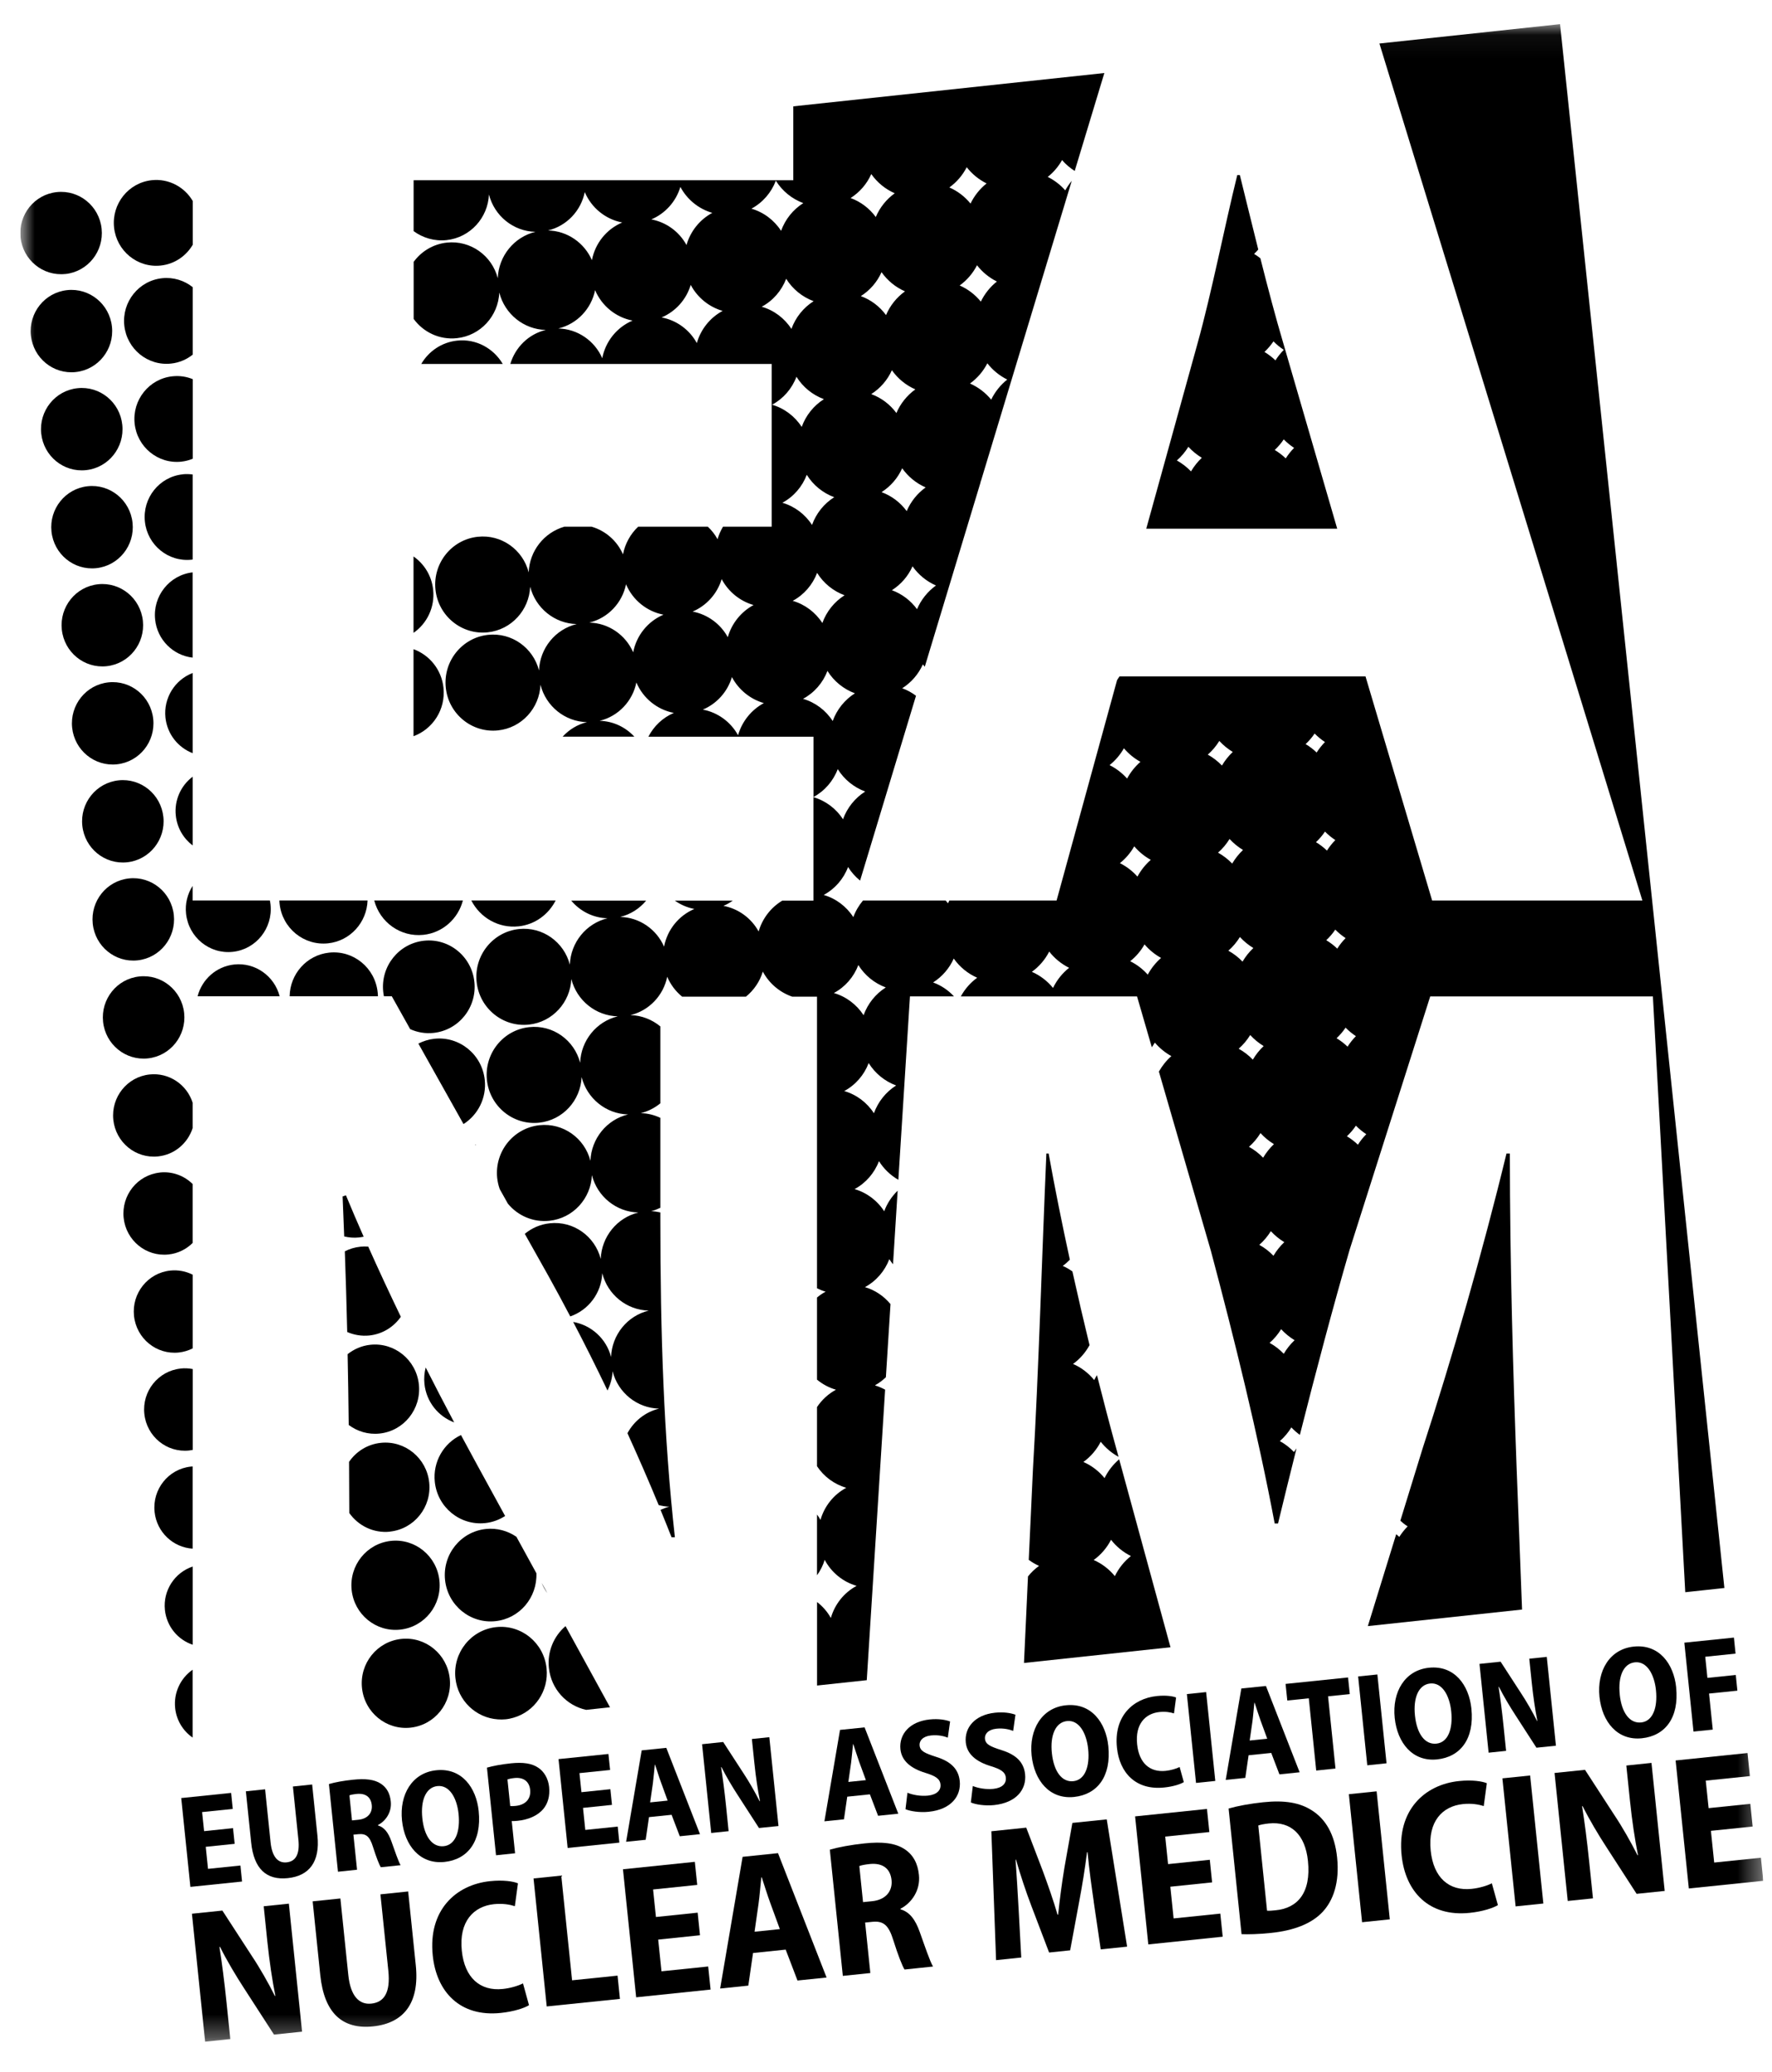 <svg width="77" height="90" viewBox="0 0 77 90" fill="none" xmlns="http://www.w3.org/2000/svg">
<g clip-path="url(#clip0_9435_556)">
<mask id="mask0_9435_556" style="mask-type:luminance" maskUnits="userSpaceOnUse" x="0" y="1" width="77" height="88">
<path d="M76.617 1.049H0.883V88.683H76.617V1.049Z" fill="white"/>
</mask>
<g mask="url(#mask0_9435_556)">
<path d="M17.434 71.187C16.38 71.301 15.618 72.254 15.73 73.318C15.841 74.383 16.786 75.155 17.84 75.041C18.894 74.927 19.656 73.975 19.544 72.91C19.433 71.846 18.488 71.073 17.434 71.187Z" fill="black"/>
<path d="M21.559 70.674C20.466 70.792 19.673 71.782 19.789 72.888C19.892 73.875 20.689 74.619 21.638 74.681C21.75 74.689 21.864 74.689 21.98 74.677C22.096 74.665 22.208 74.64 22.315 74.609C23.231 74.346 23.854 73.451 23.75 72.463C23.634 71.357 22.653 70.556 21.559 70.674Z" fill="black"/>
<path d="M7.166 69.93C7.243 70.65 7.732 71.224 8.372 71.439V68.043C7.597 68.302 7.077 69.076 7.166 69.93Z" fill="black"/>
<path d="M17.391 70.783C18.445 70.669 19.207 69.717 19.095 68.652C18.983 67.588 18.039 66.815 16.985 66.929C15.931 67.043 15.169 67.996 15.28 69.06C15.392 70.125 16.337 70.897 17.391 70.783Z" fill="black"/>
<path d="M21.11 66.412C20.017 66.529 19.223 67.519 19.339 68.625C19.455 69.731 20.437 70.533 21.531 70.415C22.581 70.303 23.351 69.385 23.308 68.333L22.44 66.751C22.063 66.492 21.597 66.36 21.108 66.412H21.11Z" fill="black"/>
<path d="M8.291 63.702C7.318 63.805 6.614 64.687 6.717 65.669C6.81 66.551 7.523 67.214 8.37 67.266V63.697C8.343 63.697 8.318 63.697 8.291 63.702Z" fill="black"/>
<path d="M16.947 66.525C18.001 66.412 18.763 65.459 18.651 64.394C18.54 63.33 17.595 62.557 16.541 62.671C15.963 62.733 15.474 63.048 15.168 63.496C15.172 64.222 15.176 64.964 15.178 65.718C15.568 66.271 16.233 66.604 16.947 66.528V66.525Z" fill="black"/>
<path d="M20.029 62.332C19.282 62.686 18.801 63.49 18.894 64.366C19.01 65.472 19.992 66.273 21.085 66.155C21.404 66.122 21.697 66.01 21.949 65.847L20.723 63.608C20.495 63.192 20.263 62.765 20.031 62.332H20.029Z" fill="black"/>
<path d="M7.846 59.444C6.872 59.548 6.168 60.43 6.272 61.412C6.375 62.396 7.247 63.108 8.221 63.002C8.272 62.996 8.322 62.988 8.374 62.978V59.465C8.204 59.432 8.028 59.422 7.846 59.442V59.444Z" fill="black"/>
<path d="M16.497 62.266C17.551 62.154 18.314 61.199 18.202 60.135C18.09 59.07 17.145 58.298 16.091 58.411C15.716 58.451 15.381 58.6 15.105 58.819C15.126 59.818 15.141 60.845 15.153 61.893C15.526 62.173 16 62.32 16.497 62.266Z" fill="black"/>
<path d="M18.444 60.109C18.527 60.896 19.049 61.526 19.736 61.782C19.324 61.006 18.91 60.21 18.498 59.397C18.44 59.622 18.419 59.862 18.444 60.109Z" fill="black"/>
<path d="M7.397 55.188C6.423 55.291 5.719 56.174 5.823 57.155C5.926 58.139 6.798 58.851 7.771 58.746C7.987 58.723 8.188 58.659 8.372 58.568V55.366C8.08 55.219 7.745 55.151 7.397 55.188Z" fill="black"/>
<path d="M15.647 54.153C15.409 54.178 15.185 54.248 14.984 54.352C15.026 55.493 15.059 56.661 15.088 57.856C15.382 57.984 15.711 58.042 16.053 58.007C16.625 57.945 17.109 57.636 17.418 57.195C16.927 56.178 16.453 55.159 16.001 54.146C15.885 54.138 15.767 54.138 15.649 54.151L15.647 54.153Z" fill="black"/>
<path d="M6.947 50.93C5.974 51.034 5.27 51.916 5.373 52.898C5.477 53.881 6.349 54.594 7.322 54.488C7.734 54.445 8.097 54.26 8.37 53.989V51.427C8.006 51.069 7.492 50.87 6.947 50.928V50.93Z" fill="black"/>
<path d="M15.601 53.749C15.669 53.74 15.738 53.73 15.802 53.716C15.535 53.111 15.276 52.508 15.032 51.918L14.887 51.968C14.912 52.541 14.936 53.121 14.957 53.705C15.162 53.755 15.38 53.772 15.601 53.749Z" fill="black"/>
<path d="M6.498 46.67C5.525 46.774 4.821 47.656 4.924 48.638C5.028 49.622 5.9 50.334 6.873 50.228C7.59 50.152 8.159 49.653 8.37 49.002V47.894C8.118 47.107 7.347 46.579 6.498 46.67Z" fill="black"/>
<path d="M21.065 46.908C20.949 45.802 19.967 45.001 18.873 45.119C18.625 45.146 18.391 45.221 18.18 45.328L20.141 48.824C20.764 48.428 21.148 47.697 21.065 46.908Z" fill="black"/>
<path d="M6.428 45.971C7.401 45.867 8.105 44.985 8.002 44.003C7.898 43.02 7.026 42.307 6.053 42.413C5.079 42.516 4.375 43.398 4.479 44.38C4.582 45.364 5.454 46.076 6.428 45.971Z" fill="black"/>
<path d="M10.174 41.894C9.39 41.978 8.776 42.546 8.586 43.273H12.152C11.925 42.397 11.094 41.794 10.174 41.894Z" fill="black"/>
<path d="M16.411 43.101C16.299 42.037 15.355 41.264 14.301 41.378C13.325 41.482 12.601 42.308 12.586 43.275H16.422C16.422 43.217 16.417 43.159 16.411 43.101Z" fill="black"/>
<path d="M17.824 44.701C18.133 44.84 18.481 44.904 18.843 44.864C19.937 44.746 20.73 43.757 20.614 42.651C20.498 41.545 19.516 40.743 18.423 40.861C17.329 40.979 16.536 41.969 16.652 43.075C16.658 43.143 16.671 43.21 16.683 43.274H17.025L17.824 44.701Z" fill="black"/>
<path d="M5.979 41.713C6.952 41.609 7.656 40.727 7.553 39.745C7.449 38.762 6.577 38.049 5.604 38.155C4.63 38.258 3.926 39.141 4.03 40.122C4.133 41.106 5.005 41.819 5.979 41.713Z" fill="black"/>
<path d="M8.369 38.48C8.149 38.826 8.037 39.245 8.085 39.686C8.193 40.709 9.102 41.452 10.115 41.343C11.127 41.235 11.863 40.315 11.755 39.292C11.749 39.23 11.738 39.17 11.726 39.112H8.369V38.48Z" fill="black"/>
<path d="M12.149 39.25C12.261 40.315 13.205 41.087 14.259 40.973C15.222 40.87 15.941 40.062 15.972 39.111H12.141C12.141 39.157 12.143 39.203 12.149 39.25Z" fill="black"/>
<path d="M18.399 40.605C19.246 40.514 19.911 39.898 20.114 39.111H16.262C16.506 40.06 17.405 40.71 18.397 40.605H18.399Z" fill="black"/>
<path d="M5.525 37.453C6.499 37.35 7.203 36.467 7.099 35.486C6.996 34.502 6.124 33.79 5.151 33.895C4.177 33.999 3.473 34.881 3.577 35.863C3.68 36.846 4.552 37.559 5.525 37.453Z" fill="black"/>
<path d="M7.64 35.426C7.696 35.963 7.975 36.422 8.371 36.721V33.736C7.867 34.117 7.567 34.747 7.64 35.426Z" fill="black"/>
<path d="M5.084 33.197C6.057 33.094 6.762 32.212 6.658 31.23C6.554 30.246 5.683 29.534 4.709 29.639C3.736 29.743 3.032 30.625 3.135 31.607C3.239 32.59 4.111 33.303 5.084 33.197Z" fill="black"/>
<path d="M7.19 31.169C7.267 31.892 7.741 32.471 8.371 32.714V29.232C7.607 29.524 7.099 30.309 7.19 31.171V31.169Z" fill="black"/>
<path d="M19.271 29.875C19.189 29.084 18.663 28.452 17.969 28.197V31.977C18.81 31.668 19.369 30.815 19.271 29.875Z" fill="black"/>
<path d="M4.635 28.936C5.608 28.832 6.312 27.95 6.209 26.968C6.105 25.984 5.233 25.272 4.26 25.378C3.287 25.481 2.582 26.363 2.686 27.345C2.789 28.329 3.661 29.041 4.635 28.936Z" fill="black"/>
<path d="M6.741 26.91C6.834 27.796 7.528 28.469 8.369 28.564V24.861C7.362 24.975 6.633 25.891 6.741 26.91Z" fill="black"/>
<path d="M4.186 24.678C5.159 24.574 5.863 23.692 5.76 22.71C5.656 21.727 4.784 21.014 3.811 21.12C2.837 21.223 2.133 22.106 2.237 23.087C2.34 24.071 3.212 24.783 4.186 24.678Z" fill="black"/>
<path d="M7.936 20.603C6.923 20.71 6.188 21.63 6.296 22.653C6.403 23.676 7.313 24.419 8.325 24.31C8.342 24.31 8.356 24.304 8.371 24.302V20.609C8.228 20.59 8.083 20.586 7.934 20.601L7.936 20.603Z" fill="black"/>
<path d="M3.74 20.42C4.714 20.317 5.418 19.434 5.314 18.453C5.211 17.469 4.339 16.756 3.365 16.862C2.392 16.965 1.688 17.848 1.791 18.829C1.895 19.813 2.767 20.526 3.74 20.42Z" fill="black"/>
<path d="M7.491 16.345C6.478 16.452 5.743 17.372 5.85 18.395C5.958 19.418 6.867 20.162 7.88 20.052C8.054 20.033 8.22 19.99 8.375 19.925V16.469C8.104 16.357 7.801 16.311 7.491 16.345Z" fill="black"/>
<path d="M3.291 16.16C4.264 16.057 4.969 15.174 4.865 14.193C4.761 13.209 3.89 12.496 2.916 12.602C1.943 12.706 1.239 13.588 1.342 14.57C1.446 15.553 2.318 16.266 3.291 16.16Z" fill="black"/>
<path d="M7.041 12.085C6.029 12.193 5.293 13.112 5.401 14.135C5.509 15.158 6.418 15.902 7.431 15.792C7.789 15.755 8.11 15.614 8.373 15.405V12.472C8.009 12.184 7.538 12.031 7.041 12.085Z" fill="black"/>
<path d="M2.842 11.902C3.815 11.799 4.519 10.917 4.416 9.935C4.312 8.951 3.44 8.239 2.467 8.344C1.494 8.446 0.789 9.328 0.893 10.31C0.996 11.293 1.868 12.006 2.842 11.9V11.902Z" fill="black"/>
<path d="M6.596 7.827C5.583 7.934 4.848 8.854 4.956 9.877C5.063 10.9 5.973 11.644 6.985 11.534C7.588 11.47 8.089 11.118 8.375 10.631V8.73C8.019 8.123 7.335 7.748 6.594 7.827H6.596Z" fill="black"/>
<path d="M47.996 64.201C47.75 63.899 47.435 63.656 47.077 63.501C47.394 63.273 47.652 62.971 47.831 62.623C48.042 62.892 48.307 63.114 48.605 63.278L48.535 63.023C48.247 61.979 47.955 60.871 47.667 59.73C47.623 59.8 47.584 59.871 47.547 59.943C47.3 59.641 46.986 59.398 46.627 59.243C46.925 59.03 47.168 58.748 47.344 58.427C47.089 57.377 46.839 56.304 46.6 55.225C46.468 55.132 46.329 55.049 46.18 54.985C46.292 54.904 46.393 54.813 46.489 54.716C46.151 53.164 45.838 51.611 45.567 50.103H45.469C45.275 54.573 45.13 59.682 44.886 63.808L44.703 67.753C44.844 67.855 44.991 67.946 45.151 68.014C44.97 68.144 44.809 68.298 44.67 68.472L44.496 72.231L50.862 71.549L48.632 63.385C48.367 63.611 48.149 63.889 47.996 64.203V64.201ZM48.444 68.459C48.197 68.157 47.882 67.915 47.524 67.759C47.841 67.531 48.1 67.229 48.278 66.881C48.51 67.179 48.806 67.419 49.142 67.587C48.847 67.821 48.609 68.12 48.444 68.461V68.459Z" fill="black"/>
<path d="M65.607 50.104H65.462C64.441 54.328 63.081 59.044 61.815 62.923L60.85 66.053C60.949 66.142 61.055 66.227 61.167 66.299C61.03 66.438 60.908 66.591 60.804 66.755C60.761 66.713 60.715 66.678 60.67 66.639L59.438 70.63L66.139 69.911L65.901 63.708C65.754 59.73 65.609 54.915 65.609 50.102L65.607 50.104Z" fill="black"/>
<path d="M22.535 40.236C23.254 40.159 23.838 39.714 24.146 39.111H20.48C20.86 39.857 21.661 40.329 22.535 40.236Z" fill="black"/>
<path d="M54.773 11.222C54.684 11.151 54.593 11.087 54.495 11.029C54.56 10.969 54.617 10.905 54.676 10.838C54.394 9.714 54.123 8.604 53.876 7.604H53.764C53.207 9.855 52.65 12.723 52.037 14.918L49.809 22.965H58.107L55.767 14.918C55.429 13.781 55.092 12.502 54.769 11.222H54.773ZM51.753 20.475C51.573 20.287 51.366 20.127 51.138 20.001C51.335 19.829 51.503 19.628 51.639 19.407C51.811 19.593 52.006 19.752 52.223 19.885C52.039 20.059 51.882 20.258 51.753 20.475ZM55.871 19.912C55.726 19.771 55.566 19.649 55.392 19.545C55.539 19.407 55.672 19.253 55.783 19.085C55.92 19.224 56.071 19.348 56.233 19.454C56.096 19.593 55.974 19.746 55.871 19.91V19.912ZM55.423 15.654C55.278 15.513 55.117 15.391 54.945 15.287C55.092 15.148 55.224 14.995 55.336 14.827C55.473 14.966 55.624 15.09 55.786 15.196C55.649 15.335 55.527 15.488 55.423 15.652V15.654Z" fill="black"/>
<path d="M23.852 72.449C23.949 73.369 24.622 74.083 25.469 74.268L26.507 74.156L24.575 70.631C24.069 71.062 23.775 71.733 23.852 72.447V72.449Z" fill="black"/>
<path d="M38.031 60.165C38.203 60.072 38.354 59.952 38.495 59.821L38.696 56.644C38.406 56.296 38.023 56.033 37.584 55.907C38.072 55.644 38.447 55.211 38.644 54.693C38.691 54.77 38.749 54.84 38.805 54.913L39.006 51.717C38.749 51.968 38.547 52.27 38.422 52.612C38.122 52.146 37.664 51.802 37.134 51.649C37.623 51.386 37.998 50.953 38.194 50.435C38.406 50.773 38.696 51.05 39.037 51.245L39.541 43.278H41.454C41.204 43.008 40.895 42.799 40.547 42.673C40.941 42.422 41.253 42.062 41.444 41.635C41.703 42.002 42.055 42.29 42.463 42.468C42.167 42.681 41.926 42.961 41.751 43.28H49.409L50.051 45.489C50.097 45.423 50.14 45.355 50.182 45.285C50.385 45.523 50.627 45.721 50.9 45.873C50.683 46.063 50.503 46.291 50.358 46.544L52.619 54.335C53.64 58.166 54.661 62.292 55.39 66.173H55.535C55.79 65.119 56.059 64.021 56.339 62.911C56.302 62.963 56.262 63.015 56.229 63.069C56.049 62.88 55.842 62.721 55.614 62.594C55.811 62.422 55.979 62.222 56.115 62C56.227 62.122 56.353 62.228 56.484 62.325C57.178 59.583 57.921 56.777 58.646 54.283L62.148 43.28H71.824L73.231 69.158L74.931 68.975L67.79 1.049L59.941 1.89L71.367 39.113H62.231L59.336 29.379H48.649C48.614 29.433 48.572 29.485 48.541 29.54L45.913 39.113H41.255C41.235 39.154 41.212 39.194 41.193 39.235C41.162 39.191 41.123 39.154 41.09 39.113H37.501C37.322 39.326 37.178 39.568 37.08 39.836C36.78 39.37 36.322 39.026 35.792 38.873C36.281 38.609 36.656 38.177 36.852 37.659C36.993 37.885 37.171 38.086 37.374 38.249L39.804 30.22C39.621 30.083 39.42 29.973 39.205 29.895C39.599 29.644 39.911 29.284 40.102 28.857C40.127 28.892 40.158 28.925 40.185 28.96L42.616 20.927C42.616 20.927 42.606 20.921 42.6 20.919C42.608 20.912 42.616 20.904 42.624 20.898L46.572 7.854C46.466 7.983 46.371 8.121 46.29 8.269C46.075 8.026 45.818 7.829 45.528 7.684C45.781 7.484 45.992 7.235 46.151 6.953C46.309 7.14 46.497 7.293 46.7 7.426L47.988 3.172L34.471 4.619V7.829H17.973V10.039C18.372 10.331 18.874 10.485 19.404 10.429C20.433 10.319 21.203 9.461 21.247 8.447C21.483 9.381 22.309 10.048 23.266 10.07C22.336 10.296 21.667 11.122 21.63 12.085C21.378 11.102 20.445 10.427 19.416 10.538C18.816 10.603 18.306 10.922 17.975 11.375V13.852C18.395 14.428 19.097 14.77 19.853 14.689C20.883 14.579 21.653 13.722 21.696 12.707C21.933 13.641 22.759 14.308 23.716 14.331C22.964 14.513 22.39 15.089 22.175 15.809H33.532V22.876H31.418C31.317 23.046 31.236 23.228 31.18 23.42C31.068 23.215 30.923 23.033 30.757 22.876H27.732C27.396 23.192 27.162 23.613 27.071 24.079C26.816 23.491 26.311 23.052 25.704 22.876H24.525C23.641 23.131 23.009 23.93 22.974 24.862C22.722 23.878 21.79 23.203 20.76 23.315C19.625 23.437 18.803 24.464 18.923 25.609C19.043 26.755 20.062 27.585 21.195 27.465C22.224 27.355 22.995 26.498 23.038 25.483C23.275 26.417 24.101 27.084 25.058 27.107C24.128 27.333 23.459 28.159 23.422 29.122C23.169 28.138 22.237 27.463 21.208 27.575C20.073 27.697 19.25 28.724 19.371 29.87C19.491 31.015 20.51 31.845 21.642 31.725C22.672 31.616 23.442 30.758 23.486 29.743C23.722 30.677 24.548 31.344 25.505 31.367C25.087 31.468 24.726 31.694 24.449 31.997H27.564C27.181 31.582 26.644 31.323 26.056 31.309C26.872 31.112 27.489 30.452 27.653 29.644C27.943 30.329 28.556 30.826 29.281 30.965C28.798 31.17 28.411 31.541 28.175 31.999H35.349V34.619C35.834 34.356 36.208 33.923 36.403 33.407C36.683 33.856 37.103 34.198 37.596 34.38C37.151 34.662 36.811 35.087 36.631 35.586C36.333 35.122 35.877 34.78 35.347 34.625V39.121H33.99C33.495 39.419 33.127 39.898 32.965 40.459C32.648 39.881 32.087 39.469 31.437 39.347C31.579 39.287 31.714 39.21 31.84 39.121H29.326C29.579 39.297 29.865 39.423 30.173 39.481C29.492 39.769 28.995 40.386 28.856 41.118C28.527 40.362 27.787 39.846 26.949 39.827C27.402 39.718 27.79 39.463 28.077 39.121H24.824C25.209 39.579 25.774 39.871 26.398 39.885C25.468 40.111 24.799 40.937 24.762 41.9C24.509 40.917 23.577 40.242 22.548 40.353C21.413 40.475 20.59 41.503 20.711 42.648C20.831 43.793 21.85 44.626 22.983 44.504C24.012 44.394 24.782 43.536 24.826 42.522C25.062 43.456 25.888 44.123 26.845 44.145C25.915 44.369 25.246 45.197 25.209 46.161C24.956 45.177 24.024 44.502 22.995 44.614C21.86 44.736 21.038 45.763 21.158 46.908C21.278 48.054 22.297 48.886 23.43 48.764C24.459 48.654 25.23 47.797 25.273 46.782C25.509 47.716 26.336 48.383 27.292 48.406C26.363 48.629 25.694 49.458 25.656 50.421C25.404 49.437 24.472 48.762 23.442 48.874C22.307 48.996 21.485 50.023 21.605 51.168C21.624 51.336 21.661 51.496 21.715 51.649L22.069 52.281C22.496 52.8 23.163 53.101 23.877 53.024C24.907 52.914 25.677 52.057 25.721 51.042C25.956 51.976 26.783 52.643 27.74 52.666C26.81 52.892 26.141 53.718 26.104 54.681C25.851 53.697 24.919 53.022 23.89 53.134C23.476 53.177 23.105 53.343 22.804 53.592L23.832 55.422C24.148 55.99 24.465 56.58 24.78 57.179C25.576 56.903 26.135 56.162 26.17 55.302C26.406 56.236 27.232 56.903 28.189 56.926C27.259 57.152 26.59 57.978 26.553 58.941C26.348 58.144 25.694 57.558 24.907 57.419C25.414 58.388 25.913 59.384 26.398 60.397C26.524 60.14 26.607 59.858 26.619 59.56C26.855 60.494 27.682 61.161 28.639 61.184C28.038 61.329 27.549 61.727 27.265 62.251C27.742 63.299 28.198 64.344 28.622 65.374C28.773 65.411 28.927 65.44 29.086 65.444C28.951 65.477 28.825 65.525 28.703 65.581C28.866 65.981 29.028 66.378 29.181 66.77H29.326C28.84 62.398 28.695 57.928 28.695 52.966V52.662C28.564 52.633 28.429 52.612 28.293 52.608C28.433 52.575 28.566 52.521 28.695 52.461V48.553C28.433 48.431 28.146 48.356 27.843 48.35C28.162 48.273 28.45 48.122 28.695 47.923V44.583C28.334 44.286 27.885 44.104 27.396 44.092C28.212 43.895 28.829 43.234 28.993 42.426C29.138 42.768 29.361 43.062 29.641 43.29H32.414C32.758 43.011 33.019 42.632 33.147 42.201C33.421 42.714 33.88 43.102 34.423 43.29H35.502V55.957C35.622 56.017 35.746 56.066 35.877 56.104C35.742 56.176 35.618 56.261 35.502 56.358V59.925C35.742 60.124 36.022 60.275 36.326 60.362C35.993 60.542 35.711 60.803 35.502 61.116V63.686C35.802 64.137 36.252 64.471 36.774 64.622C36.229 64.914 35.823 65.419 35.653 66.018C35.608 65.935 35.558 65.858 35.502 65.784V68.422C35.649 68.221 35.761 67.996 35.836 67.753C36.128 68.302 36.629 68.71 37.223 68.882C36.678 69.174 36.273 69.681 36.103 70.278C35.954 70.005 35.746 69.771 35.504 69.584V73.211L37.664 72.979L38.462 60.36C38.325 60.287 38.182 60.223 38.031 60.179V60.165ZM59.369 49.265C59.232 49.404 59.11 49.557 59.007 49.721C58.861 49.58 58.7 49.458 58.528 49.354C58.675 49.215 58.808 49.062 58.919 48.894C59.056 49.033 59.207 49.157 59.369 49.263V49.265ZM58.557 45.463C58.412 45.322 58.251 45.2 58.079 45.096C58.226 44.957 58.358 44.804 58.47 44.636C58.607 44.775 58.758 44.899 58.919 45.005C58.783 45.144 58.661 45.297 58.557 45.461V45.463ZM58.11 41.205C57.965 41.064 57.803 40.941 57.631 40.838C57.778 40.699 57.911 40.546 58.023 40.378C58.159 40.517 58.311 40.641 58.472 40.747C58.335 40.886 58.213 41.039 58.11 41.203V41.205ZM57.662 36.947C57.517 36.806 57.356 36.683 57.184 36.58C57.331 36.441 57.464 36.288 57.575 36.12C57.712 36.259 57.863 36.383 58.025 36.489C57.888 36.627 57.766 36.781 57.662 36.944V36.947ZM57.126 31.862C57.263 32.001 57.414 32.125 57.575 32.231C57.439 32.369 57.316 32.523 57.213 32.686C57.068 32.545 56.906 32.423 56.734 32.32C56.882 32.181 57.014 32.028 57.126 31.86V31.862ZM55.784 58.802C55.604 58.614 55.397 58.454 55.169 58.328C55.366 58.156 55.533 57.955 55.67 57.734C55.842 57.92 56.037 58.08 56.254 58.212C56.07 58.386 55.912 58.585 55.784 58.802ZM55.337 54.544C55.156 54.356 54.949 54.196 54.721 54.07C54.918 53.898 55.086 53.697 55.223 53.476C55.395 53.662 55.589 53.821 55.807 53.954C55.622 54.128 55.465 54.327 55.337 54.544ZM54.887 50.286C54.707 50.098 54.5 49.938 54.272 49.812C54.469 49.64 54.636 49.439 54.773 49.217C54.945 49.404 55.14 49.563 55.357 49.696C55.173 49.87 55.016 50.069 54.887 50.286ZM54.44 46.026C54.26 45.837 54.053 45.678 53.825 45.552C54.021 45.38 54.189 45.179 54.326 44.957C54.498 45.144 54.693 45.303 54.91 45.436C54.726 45.61 54.568 45.809 54.44 46.026ZM53.992 41.768C53.812 41.579 53.605 41.42 53.377 41.294C53.574 41.122 53.742 40.921 53.879 40.699C54.05 40.886 54.245 41.045 54.463 41.178C54.278 41.352 54.121 41.55 53.992 41.768ZM53.543 37.51C53.363 37.321 53.156 37.162 52.928 37.035C53.125 36.864 53.292 36.663 53.429 36.441C53.601 36.627 53.796 36.787 54.013 36.919C53.829 37.093 53.672 37.292 53.543 37.51ZM52.984 32.183C53.156 32.369 53.35 32.529 53.568 32.661C53.384 32.835 53.226 33.034 53.098 33.252C52.918 33.063 52.71 32.904 52.483 32.777C52.679 32.605 52.847 32.405 52.984 32.183ZM49.873 42.333C49.658 42.091 49.401 41.894 49.111 41.751C49.364 41.55 49.575 41.302 49.734 41.02C49.937 41.258 50.18 41.457 50.453 41.608C50.219 41.813 50.022 42.06 49.873 42.335V42.333ZM49.426 38.075C49.21 37.833 48.954 37.636 48.664 37.491C48.916 37.29 49.127 37.042 49.287 36.76C49.49 36.998 49.732 37.197 50.006 37.348C49.772 37.553 49.575 37.8 49.426 38.075ZM48.838 32.502C49.041 32.74 49.283 32.939 49.556 33.09C49.322 33.295 49.125 33.542 48.976 33.817C48.761 33.575 48.504 33.378 48.214 33.233C48.467 33.032 48.678 32.784 48.838 32.502ZM45.592 41.331C45.824 41.629 46.12 41.869 46.456 42.037C46.162 42.271 45.924 42.569 45.758 42.911C45.511 42.609 45.197 42.368 44.838 42.211C45.155 41.983 45.414 41.681 45.592 41.333V41.331ZM27.514 28.333C27.185 27.577 26.445 27.061 25.607 27.043C26.422 26.846 27.04 26.185 27.203 25.378C27.493 26.063 28.106 26.56 28.831 26.699C28.15 26.987 27.653 27.604 27.514 28.335V28.333ZM31.358 25.152C31.65 25.701 32.151 26.109 32.745 26.28C32.201 26.573 31.795 27.08 31.625 27.676C31.308 27.099 30.747 26.686 30.097 26.564C30.706 26.305 31.169 25.785 31.36 25.152H31.358ZM32.07 31.934C31.753 31.357 31.192 30.945 30.542 30.822C31.153 30.563 31.615 30.044 31.805 29.41C32.097 29.959 32.598 30.367 33.193 30.539C32.648 30.831 32.242 31.338 32.072 31.934H32.07ZM43.07 17.358C42.823 17.056 42.508 16.816 42.15 16.658C42.467 16.43 42.726 16.128 42.904 15.78C43.136 16.078 43.432 16.319 43.768 16.486C43.474 16.721 43.235 17.019 43.07 17.36V17.358ZM42.62 13.1C42.374 12.798 42.059 12.556 41.701 12.4C42.018 12.172 42.276 11.87 42.455 11.522C42.687 11.82 42.983 12.061 43.318 12.228C43.024 12.462 42.786 12.761 42.62 13.102V13.1ZM42.007 7.262C42.239 7.56 42.535 7.8 42.871 7.968C42.577 8.202 42.339 8.5 42.173 8.842C41.926 8.54 41.612 8.298 41.253 8.142C41.57 7.914 41.829 7.612 42.007 7.264V7.262ZM39.849 26.461C39.574 26.084 39.193 25.796 38.756 25.636C39.149 25.386 39.462 25.026 39.653 24.599C39.911 24.965 40.263 25.253 40.671 25.431C40.309 25.692 40.023 26.049 39.847 26.463L39.849 26.461ZM39.4 22.201C39.124 21.824 38.743 21.536 38.306 21.376C38.7 21.126 39.013 20.765 39.203 20.339C39.462 20.705 39.814 20.993 40.222 21.171C39.86 21.432 39.574 21.788 39.398 22.203L39.4 22.201ZM38.953 17.942C38.677 17.566 38.296 17.278 37.859 17.118C38.252 16.867 38.565 16.507 38.756 16.081C39.015 16.447 39.367 16.735 39.775 16.913C39.412 17.174 39.126 17.53 38.95 17.945L38.953 17.942ZM37.861 7.562C38.12 7.929 38.472 8.217 38.88 8.395C38.517 8.656 38.232 9.012 38.056 9.426C37.78 9.049 37.399 8.761 36.962 8.602C37.356 8.351 37.668 7.991 37.859 7.564L37.861 7.562ZM25.41 8.343C25.7 9.029 26.313 9.526 27.038 9.664C26.356 9.952 25.859 10.569 25.721 11.301C25.391 10.545 24.652 10.029 23.813 10.01C24.629 9.814 25.246 9.153 25.41 8.345V8.343ZM26.17 15.559C25.841 14.803 25.101 14.287 24.262 14.268C25.078 14.072 25.696 13.411 25.859 12.603C26.149 13.289 26.762 13.786 27.487 13.925C26.806 14.213 26.309 14.83 26.17 15.561V15.559ZM29.564 8.117C29.856 8.666 30.358 9.074 30.952 9.246C30.407 9.538 30.001 10.046 29.831 10.642C29.515 10.064 28.953 9.652 28.303 9.53C28.912 9.271 29.376 8.751 29.566 8.117H29.564ZM30.279 14.9C29.962 14.322 29.401 13.91 28.75 13.788C29.359 13.529 29.823 13.009 30.014 12.375C30.306 12.924 30.807 13.332 31.401 13.504C30.857 13.796 30.451 14.302 30.281 14.9H30.279ZM33.713 7.848C33.992 8.298 34.413 8.639 34.906 8.822C34.46 9.103 34.121 9.528 33.941 10.027C33.64 9.561 33.182 9.217 32.652 9.064C33.141 8.801 33.516 8.368 33.713 7.85V7.848ZM33.102 13.322C33.59 13.059 33.965 12.626 34.162 12.108C34.442 12.558 34.862 12.899 35.355 13.082C34.91 13.363 34.57 13.788 34.39 14.287C34.09 13.821 33.632 13.477 33.102 13.324V13.322ZM34.609 16.364C34.889 16.814 35.309 17.155 35.802 17.338C35.357 17.619 35.017 18.044 34.837 18.543C34.537 18.079 34.079 17.733 33.549 17.58C34.038 17.317 34.413 16.884 34.609 16.366V16.364ZM35.057 20.622C35.336 21.072 35.757 21.414 36.25 21.596C35.804 21.877 35.465 22.302 35.285 22.801C34.984 22.335 34.527 21.991 33.996 21.838C34.485 21.575 34.86 21.142 35.057 20.624V20.622ZM35.506 24.883C35.786 25.332 36.206 25.674 36.699 25.856C36.254 26.138 35.914 26.562 35.734 27.061C35.434 26.595 34.976 26.252 34.446 26.098C34.935 25.835 35.309 25.402 35.506 24.885V24.883ZM36.183 31.317C35.883 30.851 35.425 30.508 34.895 30.354C35.384 30.091 35.759 29.658 35.956 29.141C36.235 29.59 36.656 29.932 37.149 30.114C36.703 30.396 36.364 30.82 36.183 31.319V31.317ZM37.41 12.86C37.803 12.61 38.116 12.249 38.306 11.822C38.565 12.189 38.917 12.477 39.325 12.655C38.963 12.916 38.677 13.272 38.501 13.686C38.225 13.309 37.844 13.022 37.407 12.862L37.41 12.86ZM36.237 43.131C36.726 42.868 37.101 42.435 37.298 41.917C37.577 42.366 37.998 42.708 38.491 42.89C38.045 43.172 37.706 43.597 37.526 44.096C37.225 43.632 36.767 43.286 36.237 43.133V43.131ZM36.687 47.389C37.175 47.126 37.55 46.693 37.747 46.175C38.027 46.624 38.447 46.966 38.94 47.148C38.495 47.43 38.155 47.855 37.975 48.354C37.675 47.888 37.217 47.544 36.687 47.391V47.389Z" fill="black"/>
<path d="M7.611 74.188C7.667 74.729 7.959 75.187 8.369 75.472V72.525C7.852 72.886 7.541 73.513 7.611 74.188Z" fill="black"/>
<path d="M20.686 49.74C20.67 49.73 20.655 49.718 20.641 49.705L20.661 49.74H20.688H20.686Z" fill="black"/>
<path d="M18.822 25.616C18.758 25.007 18.431 24.491 17.969 24.17V27.488C18.553 27.084 18.903 26.376 18.822 25.616Z" fill="black"/>
<path d="M23.781 69.195L23.539 68.754C23.603 68.913 23.684 69.06 23.781 69.195Z" fill="black"/>
<path d="M19.862 14.795C19.187 14.867 18.626 15.261 18.305 15.808H21.846C21.447 15.13 20.689 14.706 19.862 14.795Z" fill="black"/>
<path d="M10.197 80.087L8.94 80.217L9.039 81.174L10.447 81.029L10.518 81.725L8.273 81.957L7.875 78.099L10.043 77.875L10.114 78.571L8.782 78.708L8.869 79.536L10.126 79.406L10.197 80.089V80.087Z" fill="black"/>
<path d="M11.52 77.721L11.758 80.026C11.825 80.664 12.084 80.929 12.454 80.892C12.839 80.852 13.034 80.556 12.966 79.902L12.728 77.597L13.564 77.51L13.794 79.738C13.912 80.869 13.434 81.482 12.504 81.577C11.58 81.673 11.031 81.178 10.914 80.03L10.684 77.806L11.52 77.719V77.721Z" fill="black"/>
<path d="M14.295 77.49C14.556 77.413 14.933 77.343 15.343 77.302C15.867 77.248 16.267 77.285 16.557 77.48C16.807 77.648 16.946 77.902 16.981 78.25C17.029 78.716 16.759 79.097 16.424 79.271V79.288C16.701 79.369 16.875 79.605 17.004 79.969C17.155 80.392 17.319 80.876 17.408 81.015L16.546 81.104C16.48 80.999 16.352 80.675 16.209 80.224C16.064 79.752 15.9 79.638 15.573 79.667L15.357 79.689L15.515 81.212L14.686 81.299L14.293 77.494L14.295 77.49ZM15.295 79.07L15.577 79.041C15.979 79 16.19 78.741 16.155 78.406C16.12 78.06 15.89 77.884 15.511 77.919C15.343 77.936 15.237 77.958 15.184 77.981L15.295 79.07Z" fill="black"/>
<path d="M20.801 78.664C20.937 79.987 20.32 80.77 19.311 80.874C18.247 80.983 17.582 80.159 17.468 79.07C17.352 77.947 17.907 76.999 18.959 76.891C20.067 76.777 20.695 77.649 20.801 78.662V78.664ZM18.351 78.972C18.433 79.766 18.783 80.242 19.282 80.19C19.792 80.138 20.005 79.546 19.927 78.788C19.854 78.096 19.531 77.525 19.009 77.578C18.506 77.63 18.27 78.2 18.351 78.972Z" fill="black"/>
<path d="M21.16 76.778C21.409 76.707 21.753 76.637 22.212 76.589C22.722 76.537 23.107 76.589 23.384 76.778C23.645 76.948 23.823 77.254 23.861 77.617C23.9 78.008 23.809 78.333 23.61 78.571C23.358 78.874 22.943 79.041 22.492 79.087C22.397 79.097 22.308 79.101 22.237 79.099L22.382 80.497L21.554 80.584L21.16 76.778ZM22.171 78.445C22.235 78.453 22.31 78.451 22.413 78.439C22.85 78.393 23.076 78.122 23.037 77.741C23.001 77.393 22.765 77.186 22.353 77.229C22.21 77.244 22.107 77.269 22.051 77.289L22.171 78.447V78.445Z" fill="black"/>
<path d="M26.591 78.395L25.334 78.526L25.433 79.483L26.842 79.338L26.912 80.034L24.667 80.266L24.27 76.407L26.438 76.184L26.511 76.879L25.179 77.016L25.266 77.844L26.523 77.714L26.593 78.398L26.591 78.395Z" fill="black"/>
<path d="M28.201 78.927L28.058 79.911L27.207 79.998L27.884 76.028L28.953 75.918L30.417 79.667L29.539 79.758L29.183 78.826L28.199 78.927H28.201ZM29.011 78.209L28.721 77.413C28.638 77.19 28.543 76.877 28.466 76.647H28.454C28.427 76.889 28.402 77.221 28.371 77.451L28.251 78.287L29.013 78.209H29.011Z" fill="black"/>
<path d="M30.905 79.618L30.508 75.76L31.425 75.664L32.314 77.033C32.548 77.385 32.813 77.849 33.01 78.239L33.024 78.234C32.929 77.76 32.844 77.199 32.78 76.578L32.672 75.534L33.43 75.455L33.828 79.314L32.981 79.4L32.074 77.996C31.833 77.628 31.554 77.16 31.351 76.756H31.334C31.409 77.23 31.481 77.789 31.552 78.464L31.661 79.537L30.903 79.616L30.905 79.618Z" fill="black"/>
<path d="M36.816 78.039L36.673 79.022L35.824 79.109L36.502 75.139L37.57 75.029L39.034 78.778L38.156 78.869L37.8 77.937L36.816 78.039ZM37.626 77.32L37.334 76.525C37.253 76.301 37.158 75.988 37.079 75.758H37.067C37.04 76.001 37.015 76.332 36.984 76.562L36.864 77.399L37.626 77.32Z" fill="black"/>
<path d="M39.434 77.869C39.654 77.96 39.997 78.026 40.322 77.993C40.71 77.951 40.894 77.761 40.867 77.506C40.842 77.258 40.645 77.138 40.206 77.003C39.571 76.808 39.179 76.479 39.127 75.98C39.061 75.334 39.519 74.777 40.397 74.685C40.782 74.646 41.085 74.698 41.285 74.772L41.186 75.475C41.039 75.416 40.784 75.346 40.457 75.379C40.095 75.416 39.939 75.617 39.96 75.816C39.985 76.058 40.182 76.15 40.677 76.309C41.337 76.514 41.65 76.852 41.704 77.355C41.772 78.018 41.325 78.596 40.356 78.695C39.956 78.736 39.548 78.67 39.347 78.583L39.432 77.869H39.434Z" fill="black"/>
<path d="M42.274 77.576C42.493 77.667 42.837 77.733 43.162 77.7C43.55 77.66 43.734 77.468 43.707 77.213C43.682 76.965 43.485 76.845 43.046 76.71C42.41 76.517 42.019 76.186 41.967 75.687C41.901 75.041 42.359 74.484 43.237 74.392C43.622 74.353 43.924 74.405 44.125 74.479L44.026 75.182C43.879 75.124 43.624 75.053 43.297 75.086C42.934 75.124 42.779 75.324 42.8 75.523C42.825 75.766 43.021 75.857 43.516 76.016C44.177 76.221 44.49 76.559 44.544 77.062C44.612 77.725 44.165 78.303 43.195 78.404C42.796 78.445 42.388 78.379 42.187 78.29L42.272 77.576H42.274Z" fill="black"/>
<path d="M48.16 75.839C48.297 77.163 47.679 77.946 46.671 78.051C45.606 78.161 44.942 77.337 44.828 76.247C44.712 75.125 45.267 74.176 46.319 74.069C47.427 73.955 48.054 74.827 48.16 75.839ZM45.708 76.148C45.791 76.941 46.141 77.418 46.64 77.366C47.149 77.314 47.363 76.722 47.284 75.964C47.211 75.272 46.888 74.7 46.367 74.754C45.863 74.806 45.627 75.375 45.708 76.148Z" fill="black"/>
<path d="M51.439 77.408C51.304 77.491 50.993 77.599 50.59 77.64C49.357 77.769 48.647 77.004 48.535 75.907C48.394 74.55 49.227 73.776 50.269 73.668C50.666 73.627 50.971 73.674 51.105 73.732L51.014 74.422C50.859 74.372 50.652 74.335 50.383 74.362C49.772 74.424 49.32 74.882 49.413 75.766C49.498 76.584 49.968 76.988 50.65 76.918C50.875 76.895 51.116 76.824 51.259 76.75L51.441 77.406L51.439 77.408Z" fill="black"/>
<path d="M52.411 73.496L52.809 77.355L51.972 77.442L51.574 73.583L52.411 73.496Z" fill="black"/>
<path d="M54.256 76.24L54.113 77.223L53.262 77.31L53.941 73.34L55.01 73.231L56.474 76.979L55.596 77.07L55.24 76.138L54.254 76.24H54.256ZM55.066 75.521L54.774 74.726C54.693 74.502 54.596 74.189 54.519 73.96H54.506C54.48 74.202 54.455 74.533 54.424 74.763L54.303 75.6L55.068 75.521H55.066Z" fill="black"/>
<path d="M56.872 73.766L55.938 73.862L55.863 73.141L58.578 72.861L58.653 73.582L57.709 73.68L58.032 76.817L57.195 76.904L56.872 73.766Z" fill="black"/>
<path d="M59.852 72.731L60.25 76.589L59.413 76.676L59.016 72.817L59.852 72.731Z" fill="black"/>
<path d="M63.937 74.209C64.074 75.532 63.457 76.315 62.448 76.42C61.384 76.53 60.719 75.706 60.605 74.617C60.489 73.494 61.044 72.546 62.096 72.438C63.204 72.324 63.832 73.196 63.937 74.209ZM61.485 74.517C61.568 75.31 61.918 75.787 62.417 75.735C62.927 75.683 63.14 75.091 63.061 74.333C62.989 73.641 62.666 73.07 62.144 73.123C61.641 73.175 61.404 73.745 61.485 74.517Z" fill="black"/>
<path d="M64.687 76.132L64.289 72.271L65.207 72.176L66.095 73.545C66.329 73.897 66.594 74.361 66.791 74.75H66.805C66.71 74.274 66.625 73.711 66.561 73.089L66.453 72.046L67.213 71.967L67.611 75.825L66.764 75.912L65.857 74.508C65.617 74.139 65.335 73.671 65.134 73.267H65.118C65.192 73.742 65.267 74.301 65.335 74.976L65.445 76.049L64.687 76.128V76.132Z" fill="black"/>
<path d="M72.834 73.291C72.97 74.614 72.355 75.397 71.345 75.502C70.282 75.612 69.615 74.788 69.503 73.699C69.388 72.576 69.942 71.627 70.995 71.52C72.103 71.406 72.73 72.278 72.836 73.291H72.834ZM70.382 73.597C70.464 74.39 70.814 74.867 71.314 74.815C71.821 74.763 72.036 74.173 71.958 73.413C71.885 72.721 71.562 72.149 71.042 72.203C70.539 72.255 70.303 72.825 70.384 73.597H70.382Z" fill="black"/>
<path d="M73.191 71.35L75.345 71.129L75.416 71.825L74.099 71.962L74.194 72.879L75.426 72.753L75.496 73.434L74.264 73.56L74.426 75.126L73.589 75.211L73.191 71.353V71.35Z" fill="black"/>
<path d="M8.914 88.683L8.34 83.123L9.663 82.986L10.943 84.957C11.283 85.465 11.664 86.134 11.945 86.695L11.966 86.691C11.829 86.01 11.707 85.198 11.614 84.303L11.459 82.799L12.552 82.686L13.126 88.246L11.906 88.373L10.599 86.351C10.254 85.821 9.85 85.146 9.56 84.562L9.535 84.566C9.643 85.245 9.748 86.051 9.848 87.022L10.007 88.567L8.914 88.681V88.683Z" fill="black"/>
<path d="M14.791 82.459L15.135 85.783C15.23 86.7 15.605 87.083 16.137 87.027C16.692 86.969 16.972 86.545 16.875 85.603L16.531 82.281L17.736 82.156L18.068 85.366C18.235 86.996 17.55 87.879 16.21 88.017C14.878 88.154 14.089 87.442 13.917 85.789L13.586 82.585L14.791 82.461V82.459Z" fill="black"/>
<path d="M22.985 87.097C22.791 87.217 22.343 87.372 21.761 87.432C19.988 87.617 18.965 86.515 18.804 84.933C18.601 82.978 19.8 81.861 21.299 81.708C21.871 81.648 22.31 81.718 22.507 81.803L22.372 82.795C22.148 82.723 21.848 82.669 21.463 82.708C20.585 82.799 19.934 83.456 20.067 84.732C20.189 85.91 20.866 86.494 21.848 86.391C22.173 86.358 22.519 86.256 22.726 86.148L22.987 87.095L22.985 87.097Z" fill="black"/>
<path d="M23.184 81.591L24.389 81.467L24.859 86.015L26.835 85.812L26.938 86.823L23.757 87.15L23.184 81.589V81.591Z" fill="black"/>
<path d="M30.413 84.058L28.601 84.247L28.744 85.624L30.773 85.415L30.877 86.417L27.644 86.753L27.07 81.192L30.193 80.869L30.297 81.871L28.379 82.07L28.503 83.265L30.316 83.077L30.417 84.061L30.413 84.058Z" fill="black"/>
<path d="M32.722 84.831L32.517 86.246L31.293 86.372L32.269 80.652L33.807 80.492L35.918 85.894L34.654 86.024L34.141 84.682L32.722 84.829V84.831ZM33.888 83.793L33.468 82.646C33.349 82.323 33.211 81.874 33.101 81.544H33.082C33.043 81.892 33.008 82.369 32.96 82.7L32.788 83.905L33.886 83.791L33.888 83.793Z" fill="black"/>
<path d="M36.059 80.341C36.438 80.231 36.978 80.13 37.571 80.068C38.324 79.989 38.9 80.045 39.318 80.325C39.681 80.567 39.88 80.936 39.931 81.437C40.002 82.108 39.612 82.656 39.13 82.907V82.932C39.532 83.046 39.778 83.388 39.965 83.912C40.182 84.52 40.418 85.218 40.544 85.417L39.306 85.546C39.209 85.397 39.024 84.928 38.819 84.276C38.61 83.597 38.376 83.429 37.904 83.475L37.593 83.506L37.819 85.699L36.624 85.823L36.059 80.343V80.341ZM37.502 82.619L37.906 82.578C38.484 82.518 38.79 82.145 38.741 81.662C38.689 81.163 38.359 80.913 37.811 80.962C37.573 80.987 37.417 81.02 37.341 81.052L37.502 82.621V82.619Z" fill="black"/>
<path d="M47.529 82.604C47.438 81.977 47.328 81.204 47.258 80.452H47.235C47.15 81.148 47.021 81.927 46.906 82.536L46.502 84.713L45.588 84.808L44.814 82.776C44.594 82.2 44.344 81.457 44.149 80.775H44.13C44.18 81.492 44.23 82.306 44.265 82.958L44.377 85.025L43.283 85.139L43.078 79.541L44.594 79.384L45.303 81.237C45.539 81.875 45.77 82.534 45.955 83.165H45.98C46.046 82.513 46.143 81.794 46.251 81.134L46.599 79.179L48.092 79.025L48.977 84.553L47.831 84.671L47.527 82.608L47.529 82.604Z" fill="black"/>
<path d="M52.667 81.762L50.855 81.95L50.998 83.327L53.027 83.118L53.131 84.121L49.898 84.456L49.324 78.895L52.447 78.572L52.551 79.575L50.633 79.773L50.757 80.968L52.57 80.78L52.671 81.764L52.667 81.762Z" fill="black"/>
<path d="M53.387 78.554C53.784 78.44 54.321 78.341 54.892 78.281C55.841 78.183 56.489 78.303 57.007 78.635C57.599 79.008 57.999 79.671 58.102 80.681C58.214 81.764 57.937 82.555 57.462 83.055C56.986 83.558 56.218 83.856 55.226 83.957C54.667 84.016 54.234 84.022 53.95 84.011L53.387 78.552V78.554ZM55.058 82.992C55.155 83.001 55.3 82.986 55.425 82.974C56.379 82.883 56.978 82.222 56.835 80.83C56.717 79.679 56.09 79.105 55.137 79.202C54.921 79.225 54.772 79.256 54.677 79.291L55.058 82.99V82.992Z" fill="black"/>
<path d="M59.819 77.807L60.392 83.367L59.187 83.492L58.613 77.931L59.819 77.807Z" fill="black"/>
<path d="M65.089 82.749C64.894 82.869 64.447 83.025 63.865 83.085C62.09 83.269 61.069 82.167 60.905 80.585C60.702 78.63 61.901 77.514 63.401 77.36C63.972 77.3 64.412 77.371 64.608 77.454L64.474 78.448C64.25 78.375 63.952 78.321 63.565 78.361C62.684 78.452 62.036 79.108 62.169 80.384C62.291 81.562 62.968 82.147 63.95 82.043C64.273 82.01 64.621 81.908 64.826 81.801L65.089 82.747V82.749Z" fill="black"/>
<path d="M66.49 77.119L67.064 82.68L65.859 82.804L65.285 77.243L66.49 77.119Z" fill="black"/>
<path d="M68.124 82.57L67.551 77.009L68.874 76.873L70.154 78.844C70.494 79.352 70.873 80.02 71.156 80.582L71.177 80.578C71.04 79.896 70.918 79.085 70.825 78.19L70.67 76.686L71.763 76.572L72.337 82.133L71.117 82.259L69.81 80.238C69.464 79.708 69.061 79.033 68.771 78.451L68.748 78.455C68.856 79.134 68.961 79.942 69.061 80.911L69.22 82.456L68.127 82.568L68.124 82.57Z" fill="black"/>
<path d="M76.157 79.336L74.345 79.522L74.488 80.9L76.518 80.691L76.621 81.693L73.386 82.026L72.812 76.466L75.936 76.143L76.039 77.145L74.121 77.342L74.246 78.537L76.058 78.35L76.159 79.334L76.157 79.336Z" fill="black"/>
</g>
</g>
<defs>
<clipPath id="clip0_9435_556">
<rect width="75.734" height="88.521" fill="white" transform="translate(0.883 0.74)"/>
</clipPath>
</defs>
</svg>
